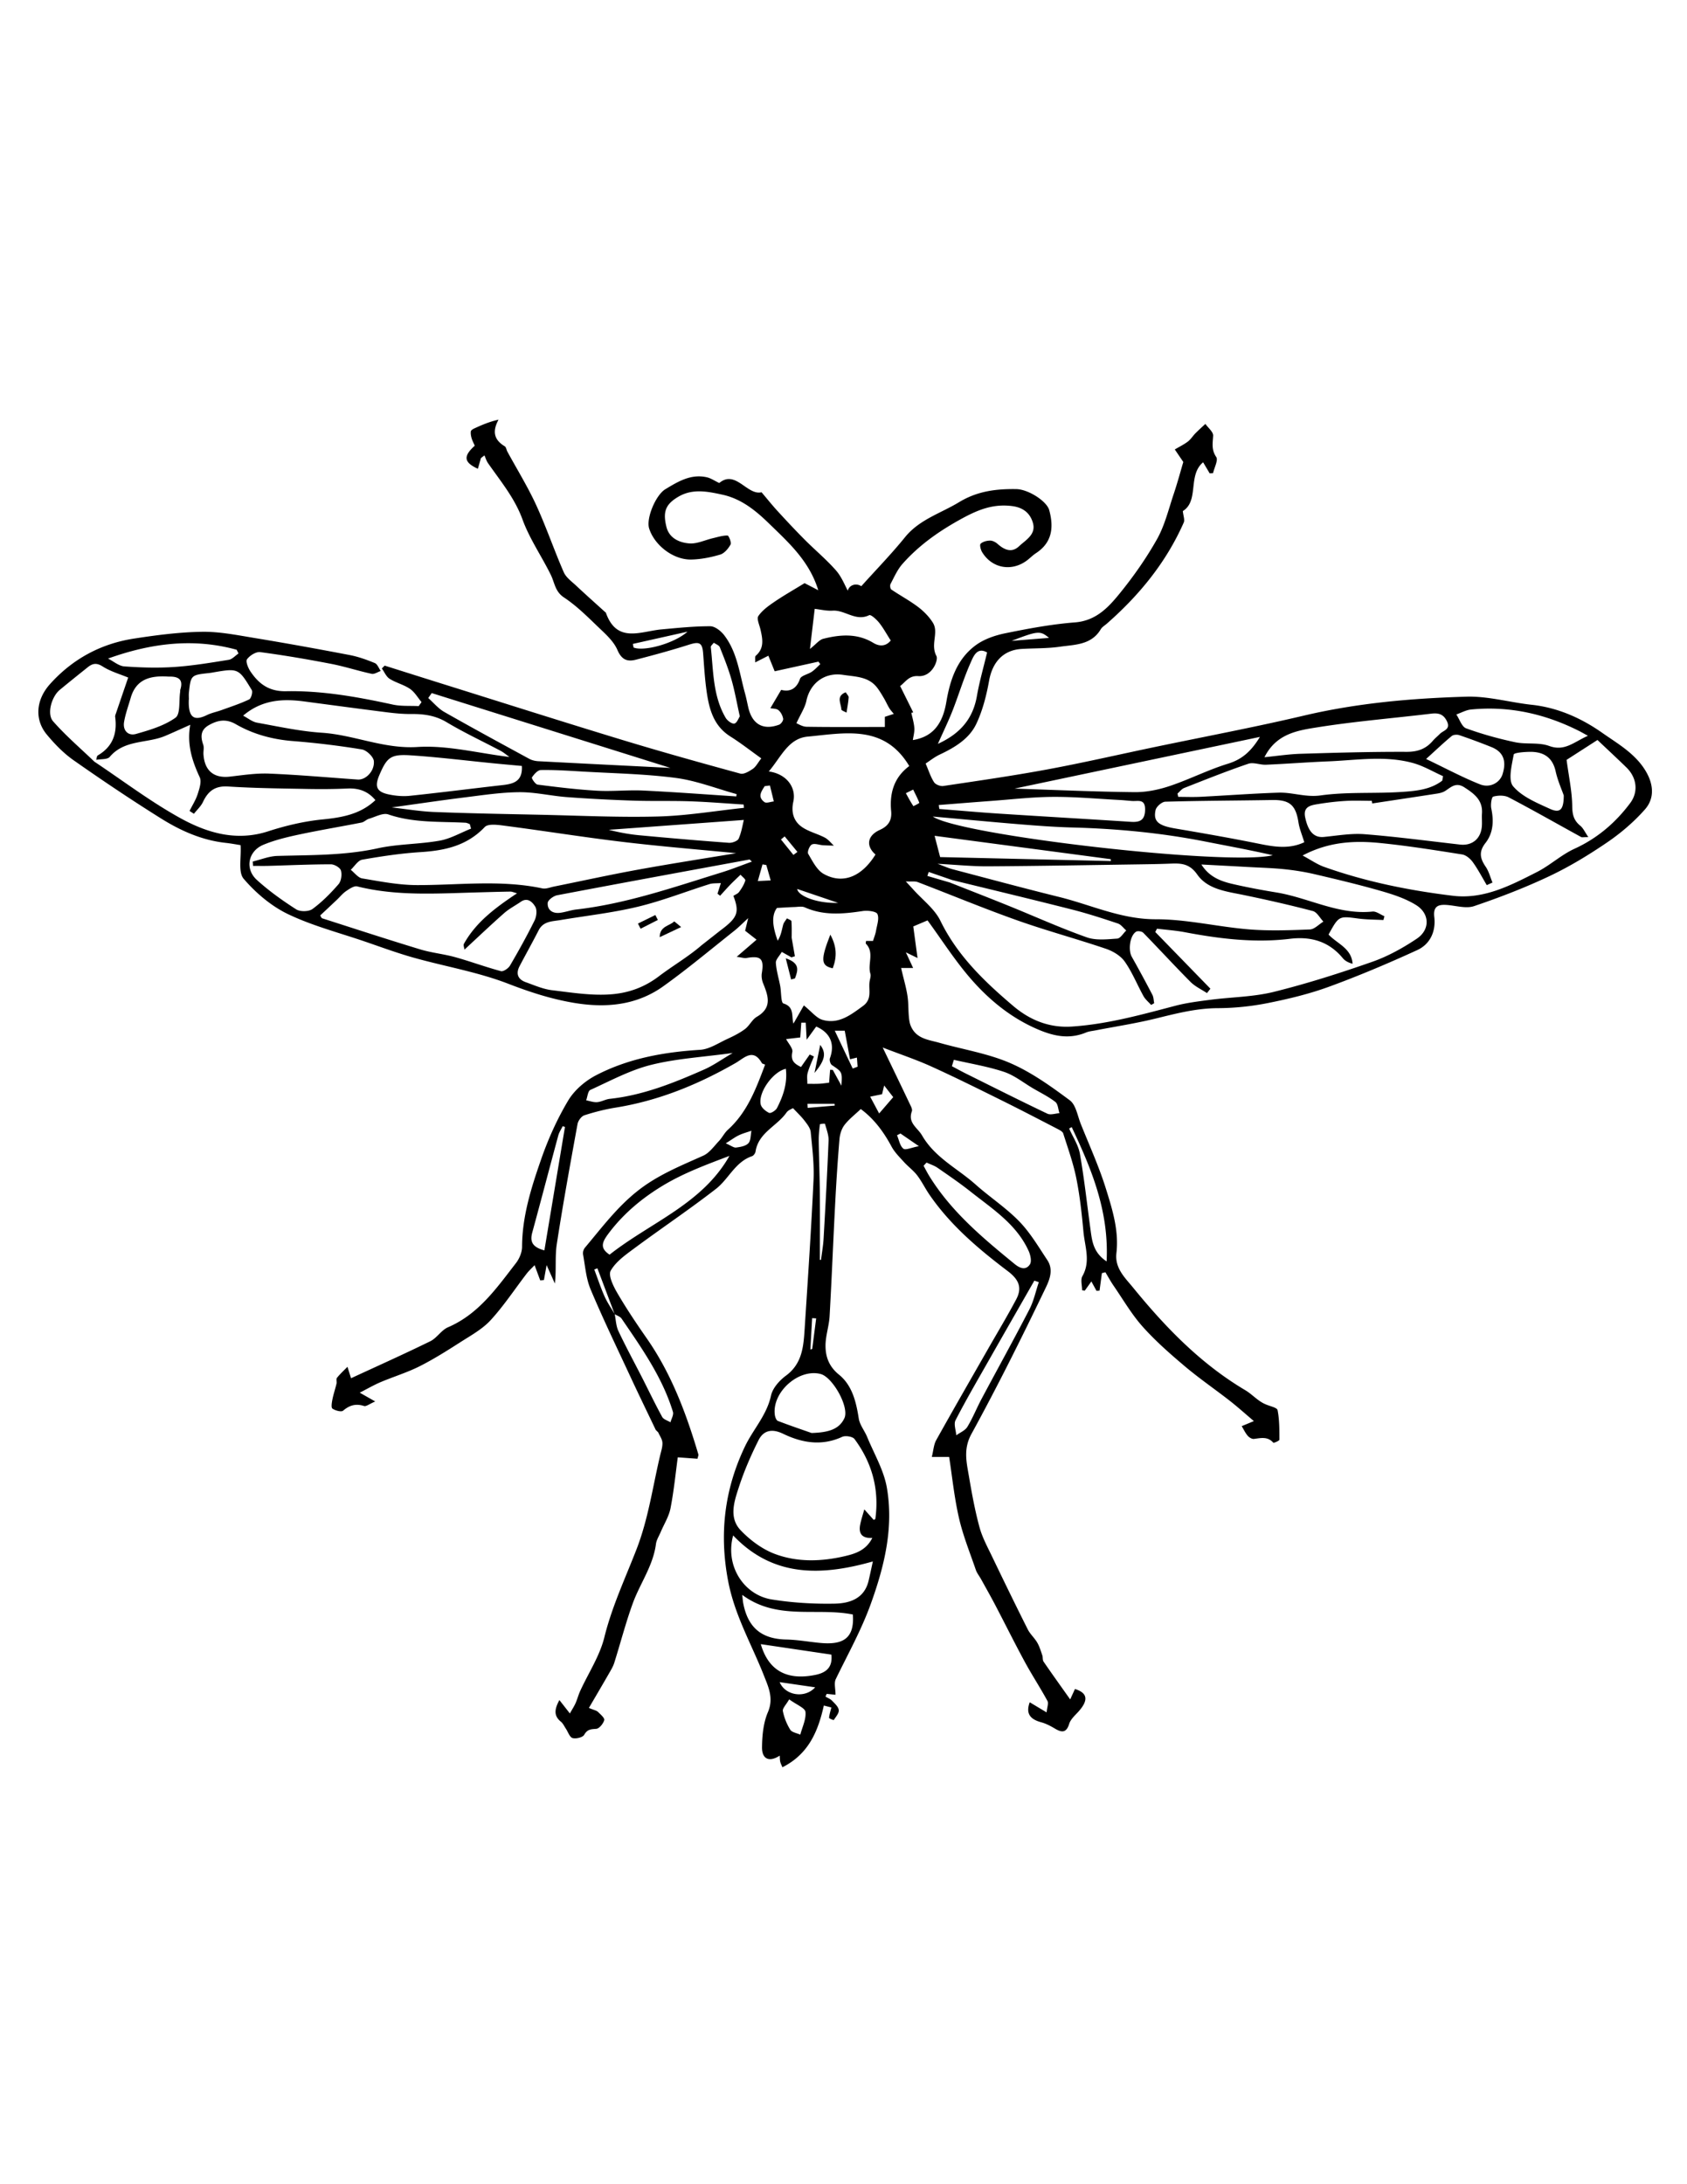 <?xml version="1.0"?>
<svg xmlns="http://www.w3.org/2000/svg" width="612" height="792" viewBox="0 0 612 792">
  <path d="M237.893 518.497c-3.074-6.438-6.2-12.854-9.209-19.324-4.89-10.513-9.939-20.963-14.428-31.646-1.652-3.933-1.965-8.442-2.747-12.714-.137-.748.199-1.817.702-2.413 6.064-7.194 11.637-14.704 19.222-20.667 7.279-5.723 15.498-8.994 23.696-12.684 2.247-1.013 3.904-3.423 5.699-5.317 1.191-1.257 1.968-2.937 3.239-4.084 7.056-6.369 10.202-14.881 13.493-23.604-.565-.262-1.039-.323-1.18-.571-3.166-5.566-6.425-1.797-9.52-.021-13.592 7.798-27.878 13.648-43.445 16.162-3.858.622-7.69 1.588-11.406 2.791-1.085.351-2.272 1.965-2.491 3.168-2.646 14.513-5.301 29.029-7.533 43.61-.689 4.504-.107 9.203-.691 14.232l-2.996-6.689-.976 5.434-1.338.119-2.046-5.521c-1.052 1.111-2.054 2.003-2.857 3.047-4.34 5.644-8.277 11.65-13.07 16.874-3.012 3.283-7.183 5.565-11.014 8.017-4.838 3.096-9.719 6.182-14.841 8.755-4.513 2.267-9.417 3.745-14.085 5.722-2.467 1.045-4.799 2.409-7.561 3.818l5.615 3.188c-2.091.889-3.273 1.888-4.062 1.64-2.967-.935-5.231-.305-7.583 1.69-.67.57-2.839-.023-3.871-.735-.53-.363-.238-2.199-.018-3.311.379-1.928 1.03-3.801 1.483-5.716.165-.696-.194-1.675.173-2.136 1.144-1.434 2.521-2.681 3.807-3.999l1.296 4.146c9.278-4.294 19.097-8.688 28.754-13.415 2.392-1.172 3.998-4.026 6.413-5.062 11.116-4.768 17.669-14.249 24.659-23.27 1.243-1.604 2.209-3.913 2.217-5.9.043-11.131 3.369-21.555 6.949-31.823 2.558-7.338 5.807-14.567 9.784-21.225 2.239-3.748 6.135-7.093 10.058-9.136 11.765-6.127 24.593-8.438 37.808-9.257 3.367-.209 6.643-2.459 9.882-3.945 2.219-1.019 4.455-2.132 6.396-3.586 1.631-1.221 2.585-3.449 4.296-4.443 5.631-3.275 4.155-7.548 2.284-12.119-.46-1.127-.668-2.529-.474-3.72.855-5.236-.331-6.424-5.656-5.466-.64.115-1.35-.156-3.466-.446l7.21-6.213-4.146-3.242 1.104-4.562c-2.019 1.847-3.465 3.341-5.08 4.62-8.514 6.741-16.854 13.73-25.671 20.05-9.759 6.995-20.947 7.982-32.531 6.031-8.19-1.38-15.927-3.89-23.743-6.912-11.019-4.258-22.898-6.252-34.34-9.462-5.992-1.681-11.848-3.854-17.743-5.869-9.33-3.192-19.002-5.687-27.836-9.922-6.068-2.91-11.664-7.667-16.07-12.801-2.068-2.408-.83-7.652-1.129-12.211-1.262-.195-3.335-.595-5.428-.825-8.567-.939-16.276-4.374-23.416-8.836-10.767-6.729-21.319-13.818-31.716-21.106-3.646-2.557-6.882-5.889-9.743-9.335-4.508-5.428-3.947-12.604 1.167-18.296 8.173-9.096 18.432-14.646 30.468-16.499 8.146-1.253 16.394-2.33 24.612-2.462 6.312-.102 12.683 1.187 18.967 2.223 11.58 1.91 23.13 4.004 34.658 6.208 3.122.597 6.184 1.699 9.132 2.912.948.39 1.441 1.882 2.144 2.871-1.104.37-2.317 1.237-3.295 1.025-4.945-1.07-9.783-2.664-14.747-3.621-8.522-1.643-17.088-3.111-25.689-4.246-1.52-.2-3.783 1.231-4.775 2.587-.571.781.384 3.15 1.235 4.412 3.037 4.505 6.714 7.297 12.876 7.179 13.085-.253 25.963 2.05 38.745 4.84 3.035.663 6.273.398 9.417.56l1.037-1.456c-1.375-1.629-2.494-3.633-4.19-4.793-2.252-1.538-5.092-2.2-7.409-3.666-1.229-.779-1.888-2.46-2.804-3.734.341-.344.683-.688 1.023-1.033 7.554 2.381 15.104 4.775 22.664 7.139 21.051 6.584 42.069 13.277 63.171 19.692 14.322 4.354 28.744 8.387 43.186 12.325 1.286.35 3.213-.829 4.548-1.733 1.104-.749 1.773-2.141 3.058-3.792-3.756-2.679-7.356-5.51-11.211-7.937-6.262-3.942-7.775-10.232-8.683-16.805-.615-4.444-.863-8.94-1.211-13.418-.296-3.803-1.378-4.257-5.117-3.067-6.35 2.021-12.789 3.775-19.243 5.441-3.105.802-5.167.096-6.729-3.525-1.419-3.292-4.526-5.972-7.229-8.57-3.855-3.707-7.723-7.541-12.15-10.465-3.265-2.155-3.376-5.33-4.774-8.18-3.312-6.75-7.713-13.063-10.261-20.067-2.848-7.832-7.979-13.916-12.557-20.5-.569-.818-.846-1.839-1.26-2.766l-1.278.972-1.113 3.875c-5.11-2.321-5.386-4.532-1.125-8.363-.372-.853-.858-1.741-1.14-2.69-.238-.802-.391-1.694-.281-2.506.055-.404.732-.829 1.215-1.051 2.742-1.26 5.511-2.462 8.822-3.188-2.395 4.426-1.516 7.369 2.265 9.657.514.311.6 1.288.945 1.923 3.498 6.429 7.372 12.685 10.423 19.318 3.672 7.984 6.507 16.35 10.03 24.409.844 1.929 2.898 3.376 4.528 4.904 3.436 3.22 6.958 6.346 10.445 9.51.107.096.273.171.315.29 3.975 11.24 12.617 6.721 20.175 6.034 5.885-.535 11.787-1.156 17.68-1.143 1.712.004 3.875 1.711 5.05 3.239 4.756 6.176 5.561 13.88 7.569 21.108.464 1.672.787 3.385 1.177 5.079 1.41 6.12 5.386 8.404 11.197 6.269.695-.255 1.563-1.504 1.459-2.148-.183-1.126-.839-2.408-1.709-3.121-.752-.615-2.079-.528-2.933-.707l3.925-6.652c2.571.675 5.375.197 6.826-3.982.42-1.212 2.901-1.635 4.312-2.603 1.114-.764 2.038-1.81 3.045-2.73l-.658-.921-15.884 3.496-2.29-5.643-4.779 2.427c.078-1.168-.14-2.117.203-2.412 3.173-2.727 2.494-6.065 1.726-9.475-.376-1.669-1.458-3.929-.773-4.934 1.417-2.08 3.677-3.686 5.821-5.147 3.38-2.303 6.952-4.326 10.943-6.775l4.963 2.57c-3.25-10.634-10.827-17.36-18.061-24.38-4.832-4.688-9.998-8.812-16.722-10.27-5.338-1.157-10.802-2.297-15.961.739-4.58 2.694-5.736 5.353-4.33 10.969 1.028 4.105 4.708 5.689 8.299 5.965 2.78.214 5.68-1.225 8.536-1.892 1.773-.415 3.567-1 5.342-.966.424.008 1.474 2.549 1.069 3.278-.826 1.489-2.252 3.187-3.774 3.638-3.389 1.005-6.981 1.719-10.505 1.788-6.49.127-13.307-5.167-15.239-11.24-1.175-3.693 2.386-12.154 5.87-14.257 4.65-2.807 9.294-5.635 15.061-4.328 1.462.332 2.787 1.269 4.498 2.081 5.888-4.971 10.154 4.62 15.335 3.349 2.125 2.502 3.921 4.757 5.866 6.874 3.208 3.494 6.446 6.963 9.793 10.323 3.745 3.761 7.864 7.177 11.355 11.151 2.071 2.357 3.245 5.502 4.282 7.335.436-1.883 2.811-2.958 4.897-1.622 5.356-5.955 10.875-11.615 15.832-17.731 5.245-6.473 12.943-8.67 19.619-12.725 6.648-4.039 13.48-4.86 20.768-4.75 4.354.066 11.064 4.37 11.953 7.625 1.782 6.531.896 11.885-4.832 15.623-1.091.712-2.021 1.667-3.057 2.471-5.576 4.339-12.846 3.106-16.468-2.889-.519-.858-.945-2.61-.519-3.022.794-.767 2.243-1.121 3.426-1.135.916-.011 2.009.568 2.731 1.212 2.438 2.172 5.117 3.332 7.756.853 2.432-2.284 6.247-4.272 5.056-8.46-.998-3.512-3.485-5.61-7.591-6.13-6.771-.856-12.196 1.275-18.127 4.507-8.175 4.457-15.535 9.59-21.636 16.5-1.833 2.076-2.991 4.77-4.31 7.259-.266.5-.107 1.728.281 1.992 3.198 2.171 6.64 4.005 9.714 6.329 2.06 1.556 3.993 3.524 5.359 5.699 2.25 3.583-.97 7.854 1.294 12.07.798 1.485-1.566 7.657-6.599 7.303-3.449-.243-4.689 2.268-6.562 3.594l4.751 9.573-.689.132c.382 1.838.96 3.663 1.086 5.519.101 1.485-.35 3.008-.536 4.378 6.733-1.102 10.697-5.209 12.134-13.745 1.357-8.062 3.877-15.655 10.682-20.647 3.042-2.231 7.027-3.586 10.784-4.349 8.333-1.693 16.753-3.273 25.213-3.929 7.444-.576 11.91-5.22 15.96-10.172 5.116-6.255 9.833-12.96 13.797-19.993 2.818-5 4.193-10.832 6.048-16.348 1.38-4.1 2.497-8.288 3.498-11.654l-3.091-4.542c1.585-.937 3.267-1.749 4.727-2.852 1.064-.805 1.8-2.034 2.754-3.001 1.165-1.178 2.407-2.279 3.614-3.414 1.003 1.431 2.896 2.913 2.818 4.283-.155 2.732-.676 5.059 1.114 7.713.784 1.164-.695 3.854-1.146 5.85l-1.23.073-2.372-3.992c-5.674 4.669-1.355 13.959-7.364 17.688.168 1.731.767 3.171.333 4.155-6.365 14.42-16.101 26.311-27.872 36.637-.767.673-1.741 1.23-2.24 2.068-3.421 5.74-9.43 5.545-14.848 6.326-4.567.657-9.246.521-13.872.8-6.613.4-10.558 4.738-11.771 11.478-.962 5.338-2.333 10.78-4.633 15.653-2.582 5.476-7.834 8.597-13.275 11.166-1.903.898-3.587 2.262-5.126 3.255 1.161 2.682 1.842 4.92 3.072 6.796.556.847 2.287 1.504 3.351 1.345 12.632-1.888 25.283-3.701 37.837-6.029 12.863-2.384 25.623-5.327 38.432-8.006 18.171-3.801 36.43-7.22 54.494-11.475 19.455-4.582 39.21-6.301 59.044-6.874 7.841-.226 15.731 2.082 23.632 2.939 9.504 1.031 18.005 4.846 25.583 10.164 5.801 4.071 12.287 7.689 16.023 14.287 2.665 4.703 2.903 9.617-.521 13.494-3.958 4.482-8.648 8.506-13.598 11.882-6.676 4.553-13.66 8.809-20.952 12.262-8.881 4.205-18.112 7.76-27.423 10.915-2.925.992-6.596-.182-9.923-.421-3.166-.227-4.968.523-4.519 4.367.612 5.248-1.502 9.856-6.22 12.015-10.521 4.813-21.204 9.338-32.067 13.302-7.179 2.619-14.716 4.42-22.226 5.915a95.392 95.392 0 01-18.097 1.828c-7.805.034-15.138 1.967-22.595 3.79-7.167 1.752-14.487 2.869-21.74 4.274-1.137.22-2.335.321-3.389.758-6.342 2.633-12.131 1.255-18.21-1.442-9.065-4.021-16.553-10.109-22.946-17.289-6.137-6.891-11.121-14.809-16.35-21.919l-5.172 2.193c.41 3.032.953 7.049 1.55 11.45-1.427-.693-2.728-1.323-4.239-2.058.87 1.873 1.607 3.46 2.633 5.665h-4.347c.946 4.374 2.348 8.476 2.553 12.638.14 2.829.123 6.294.852 8.155 1.92 4.906 6.438 5.196 10.454 6.337 8.56 2.434 17.544 3.837 25.635 7.329 7.753 3.346 14.856 8.449 21.689 13.527 2.236 1.662 2.811 5.636 4.004 8.609 3.105 7.746 6.576 15.384 9.063 23.327 2.369 7.566 4.799 15.3 3.847 23.467-.644 5.515 3.159 8.971 6.086 12.56 11.71 14.356 24.503 27.58 40.651 37.148 2.575 1.526 4.6 3.985 7.41 5.13 1.506.689 4.127 1.157 4.317 2.11.695 3.486.656 7.134.665 10.722.001.386-2.06 1.263-2.212 1.087-2.044-2.355-4.513-1.684-7.04-1.381-.714.087-1.741-.542-2.26-1.152-.875-1.028-1.456-2.305-2.161-3.477l4.409-1.832c-3.031-2.566-5.813-5.078-8.76-7.379-5.381-4.201-11.037-8.066-16.247-12.464-5.353-4.519-10.675-9.18-15.326-14.387-4.015-4.494-7.095-9.828-10.535-14.827-1.086-1.579-2.003-3.274-2.997-4.917l-1.271.326-.842 6.326-1.116.079-1.858-3.395-2.376 3.327-.979-.125c0-1.731-.633-3.821.11-5.13 3.062-5.386.86-10.757.374-16.084-.594-6.49-1.305-13.007-2.587-19.387-1.108-5.512-3.042-10.863-4.744-16.243-.21-.662-1.176-1.191-1.901-1.567-6.814-3.522-13.618-7.067-20.493-10.469-8.451-4.18-16.896-8.385-25.48-12.274-5.405-2.449-11.063-4.337-17.617-6.867 3.509 7.292 6.66 13.801 9.764 20.333.419.884 1.084 2.055.813 2.794-1.553 4.25 2.048 5.908 3.703 8.768 4.665 8.058 12.852 11.942 19.379 17.75 5.165 4.598 11.052 8.444 15.847 13.376 3.997 4.109 6.998 9.226 10.206 14.051 2.657 3.997.315 8.183-1.252 11.438-8.374 17.389-16.991 34.684-26.271 51.604-3.023 5.515-1.765 10.323-.888 15.488 1.042 6.142 2.169 12.299 3.799 18.302 1.01 3.722 2.921 7.22 4.608 10.732 4.232 8.812 8.515 17.602 12.904 26.336.873 1.737 2.455 3.106 3.442 4.801.821 1.41 1.298 3.031 1.835 4.591.257.747.064 1.729.477 2.329 3.105 4.524 6.311 8.981 9.645 13.685l1.729-3.773c4.549 1.403 5.193 4.052.867 8.632-1.14 1.207-2.496 2.5-2.956 3.998-1.037 3.371-2.729 3.188-5.221 1.698-1.544-.923-3.201-1.792-4.922-2.26-4.196-1.141-5.627-3.287-4.177-7.261l6.123 3.671c.173-1.834.781-3.287.311-4.153-2.604-4.793-5.613-9.365-8.215-14.158-3.695-6.809-7.133-13.756-10.729-20.618-1.652-3.153-3.413-6.252-5.136-9.369-.629-1.136-1.496-2.183-1.909-3.388-2.141-6.242-4.646-12.413-6.115-18.817-1.706-7.442-2.471-15.102-3.559-22.12h-6.289c.591-2.352.686-4.461 1.605-6.111 6.202-11.13 12.578-22.165 18.899-33.229 3.385-5.923 6.915-11.769 10.108-17.792 2.149-4.052 1.163-7.05-2.974-10.183-10.674-8.084-20.859-16.661-28.518-27.822-1.561-2.272-2.768-4.801-4.439-6.979-1.369-1.784-3.265-3.152-4.786-4.833-1.612-1.78-3.395-3.531-4.512-5.612-2.906-5.419-6.472-10.173-11.159-13.59-2.208 2.109-4.366 3.742-5.935 5.819-1.052 1.394-1.642 3.387-1.792 5.165-.655 7.801-1.153 15.616-1.562 23.435-.711 13.563-1.238 27.138-2.015 40.698-.205 3.581-1.483 7.126-1.481 10.688.002 4.053 1.261 7.568 4.891 10.512 4.803 3.895 6.223 9.86 7.168 15.896.364 2.324 2.106 4.406 3.04 6.674 2.516 6.113 6.068 12.074 7.162 18.445 2.473 14.424-.815 28.144-5.788 41.969-3.472 9.653-8.358 18.334-12.747 27.396-.702 1.451-.098 3.533-.098 5.685l-3.202-.32-.438.988c.806.486 1.756.835 2.386 1.489.979 1.019 2.301 2.186 2.432 3.402.124 1.141-1.072 2.452-1.818 3.604-.055.084-1.717-.56-1.699-.793.091-1.195.489-2.366.833-3.759l-2.733-.707c-2.102 9.413-5.545 17.607-15.022 22.388-.319-.778-.653-1.371-.798-2.006-.153-.666-.124-1.375-.185-2.216-3.742 2.462-6.468 1.325-6.421-3.029.045-4.277.488-8.868 2.141-12.731 2.144-5.012.202-9.071-1.426-13.211-4.463-11.338-10.595-21.824-12.981-34.206-3.33-17.286-1.344-33.43 6.088-48.952 2.965-6.192 7.905-11.311 9.444-18.434.583-2.696 3.053-5.473 5.405-7.204 5.954-4.382 6.387-10.658 6.798-17.017 1.161-17.971 2.382-35.94 3.218-53.927.269-5.78-.459-11.626-1.026-17.411-.14-1.43-1.287-2.854-2.226-4.089-1.152-1.515-2.571-2.827-4.2-4.575-.523.337-1.75.729-2.33 1.566-3.434 4.97-10.201 7.29-11.249 14.169-.096.631-.71 1.5-1.277 1.692-6.117 2.073-8.465 8.271-13.075 11.849-9.59 7.44-19.697 14.211-29.457 21.439-3.23 2.393-6.83 4.893-8.731 8.219-.979 1.712.939 5.615 2.36 8.056 3.29 5.646 6.941 11.097 10.684 16.461 8.956 12.84 14.339 27.242 18.744 42.091.105.356-.151.82-.316 1.601l-7.15-.521c-.748 5.479-1.389 12.029-2.633 18.463-.576 2.977-2.332 5.723-3.538 8.58-.618 1.46-1.55 2.888-1.748 4.407-1.033 7.92-5.807 14.33-8.437 21.581-2.555 7.044-4.429 14.334-6.687 21.489-.426 1.349-1.194 2.604-1.907 3.844-2.33 4.056-4.707 8.083-7.291 12.507 1.836.775 2.737.92 3.286 1.439.938.889 2.492 2.252 2.282 2.983-.371 1.287-1.813 3.083-2.918 3.165-1.94.143-3.213.143-4.351 2.15-.542.959-2.97 1.546-4.228 1.189-1.05-.298-1.632-2.223-2.435-3.418-.576-.857-1.023-1.888-1.793-2.516-2.694-2.199-2.311-4.551-.55-7.845l3.806 4.853c.839-1.498 1.554-2.581 2.074-3.752.64-1.44 1.023-2.994 1.68-4.426 2.968-6.471 7.077-12.648 8.752-19.431 2.749-11.128 7.58-21.378 11.671-31.913 4.287-11.04 5.866-22.625 8.554-33.99.367-1.553.931-3.149.839-4.691-.075-1.267-.989-2.483-1.532-3.722-.291-.293-.587-.587-.883-.882zm-14.904-41.973l-6.267-16.631-1.137.422c1.228 3.26 2.316 6.582 3.731 9.758 1.001 2.248 2.443 4.3 3.688 6.439.424 2.056.47 4.29 1.341 6.135 2.701 5.718 5.729 11.28 8.604 16.916 2.42 4.748 4.715 9.562 7.278 14.231.504.919 1.977 1.306 3.002 1.938.328-1.27 1.224-2.715.896-3.783-3.844-12.557-11.337-23.146-18.635-33.818-.515-.753-1.653-1.08-2.501-1.607zm121.552-156.535c7.146 2.826 14.312 5.605 21.434 8.489 9.424 3.815 18.707 8.015 28.279 11.406 3.34 1.184 7.372.71 11.052.458 1.15-.079 2.181-1.915 3.267-2.947-1.006-.867-1.875-2.144-3.04-2.532-5.499-1.833-11.025-3.634-16.641-5.061-14.461-3.673-28.974-7.141-43.466-10.691l-8.522-2.936-.47 1.451 8.107 2.363zM34.235 276.184c10.36 6.895 20.334 14.488 31.194 20.476 9.692 5.343 20.287 8.525 31.839 4.781 6.39-2.071 13.081-3.649 19.749-4.309 7.153-.707 13.775-1.903 19.164-7.002-2.695-3.26-6.06-4.395-10.121-4.21-4.896.222-9.807.251-14.707.156-9.528-.185-19.069-.273-28.574-.885-4.71-.303-7.267 1.611-9.129 5.57-.754 1.604-2.184 2.891-3.306 4.323l-1.582-1.039c1.008-2.029 2.268-3.977 2.95-6.11.624-1.951 1.482-4.5.743-6.092-2.77-5.963-4.706-11.959-3.438-19.028-3.392 1.506-6.24 2.823-9.13 4.042-6.575 2.769-14.72 1.263-20.079 7.593-.858 1.014-3.231.747-4.904 1.071.18-.547.194-1.382.566-1.599 5.459-3.176 7.115-8.009 6.31-13.993-.055-.404.146-.858.286-1.269 1.491-4.384 2.993-8.763 4.434-12.971-2.983-1.249-6.417-2.21-9.294-4.044-2.246-1.432-3.703-1.047-5.417.328-3.397 2.723-6.801 5.439-10.152 8.218-2.897 2.403-4.732 8.675-2.391 11.344 4.596 5.236 9.95 9.804 14.989 14.649zm227.116 61.196c6.261-4.655 6.984-6.527 4.703-12.541.68-.444 1.597-.763 2.064-1.407.925-1.274 1.811-2.666 2.26-4.146.146-.484-1.114-1.395-1.73-2.11-1.235 1.195-2.5 2.36-3.696 3.593-1.272 1.312-2.478 2.688-3.713 4.037l-.95-.751 1.227-3.852c-1.622.132-2.949.006-4.122.375-8.692 2.734-17.225 6.098-26.059 8.221-9.213 2.214-18.709 3.246-28.077 4.829-2.938.497-6.146.368-7.842 3.684-2.231 4.36-4.623 8.639-6.904 12.974-1.455 2.765-.659 4.831 2.24 5.867 3.13 1.117 6.277 2.519 9.523 2.906 7.264.868 14.674 2.086 21.872 1.445 5.872-.523 11.506-2.407 16.94-6.539 4.958-3.771 10.589-7.024 15.44-11.218l6.824-5.367zm158.372-.631l-.62 1.2 20.003 20.559-1.25 1.586c-1.998-1.325-4.287-2.359-5.943-4.024-5.825-5.85-11.404-11.945-17.177-17.85-.505-.517-1.998-.746-2.586-.383-2.258 1.393-2.951 6.639-1.565 9.101a491.645 491.645 0 017.465 13.773c.466.892.454 2.035.663 3.062l-1.112.623c-.933-1.053-2.092-1.98-2.759-3.181-2.318-4.168-4.098-8.692-6.827-12.555-1.498-2.123-4.29-3.776-6.838-4.639-10.673-3.618-21.585-6.547-32.2-10.316-12.14-4.31-24.05-9.265-36.087-13.868-.914-.35-2.045-.131-4.292-.229 1.488 1.608 2.119 2.271 2.729 2.952 3.345 3.742 7.715 6.987 9.832 11.33 6.181 12.68 16.041 22.078 26.422 30.886 5.829 4.945 12.866 8.016 21.263 7.458 12.903-.854 25.171-4.292 37.544-7.537 4.181-1.096 8.527-1.623 12.827-2.18 7.631-.987 15.476-1.023 22.883-2.859 12.068-2.993 23.971-6.789 35.715-10.899 5.68-1.987 11.133-5.02 16.155-8.377 4.88-3.263 4.743-9.11-.265-12.213-3.852-2.388-8.388-3.855-12.795-5.12-7.916-2.273-15.943-4.177-23.967-6.055-3.597-.841-7.277-1.422-10.953-1.805-4.29-.446-8.615-.556-12.926-.794-5.515-.306-11.032-.595-17.233-.927 2.872 4.544 7.027 6.075 11.36 7.074 5.233 1.207 10.525 2.197 15.828 3.063 11.694 1.91 22.504 8.217 34.87 6.931 1.376-.144 2.895 1.095 4.348 1.692l-.36 1.382c-3.053-.168-6.132-.142-9.153-.544-7.008-.933-7.016-1.007-10.759 5.805 3.047 3.301 8.333 4.929 8.717 10.594-1.46-.379-2.711-1.014-3.531-2.005-5.029-6.084-11.521-7.974-19.128-7.05-12.863 1.564-25.534.01-38.162-2.38-3.341-.632-6.757-.865-10.136-1.281zm121.714-16.735l-2.078.937c-1.665-2.795-3.17-5.707-5.066-8.335-.897-1.242-2.448-2.562-3.87-2.787-9.913-1.568-19.84-3.158-29.821-4.15-9.281-.92-18.534-.49-28.054 4.531 3.044 1.635 5.29 3.229 7.787 4.117 15.129 5.386 30.797 8.544 46.688 10.48 11.244 1.371 20.957-3.741 30.525-8.596 4.752-2.411 8.812-6.24 13.635-8.445 8.279-3.787 14.861-9.412 20.202-16.555 3.096-4.14 2.368-9.294-1.345-12.908-3.509-3.415-7.103-6.744-10.521-9.98l-11.202 7.207c.815 6.164 1.992 11.499 2.049 16.845.032 3.077.601 5.155 2.926 7.047 1.071.871 1.675 2.316 2.916 4.118-1.769 0-2.279.156-2.605-.022-8.749-4.805-17.424-9.746-26.262-14.378-1.557-.816-3.887-.762-5.632-.281-.616.169-1.006 2.912-.71 4.312.959 4.519.718 8.898-2.115 12.51-2.49 3.176-1.949 5.631.082 8.6 1.152 1.686 1.668 3.808 2.471 5.733zM316.952 551.116c.154-.091.58-.206.604-.376 1.466-10.685-1.195-20.358-7.565-28.942-.681-.916-3.306-1.329-4.48-.787-7.415 3.418-14.55 2.195-21.432-1.125-3.94-1.9-7.062-1.31-8.882 2.3-2.757 5.468-5.222 11.146-7.12 16.962-1.691 5.183-3.78 11.133.618 15.737 3.403 3.563 7.754 6.817 12.315 8.544 8.29 3.14 17.148 2.825 25.757.771 3.677-.878 7.49-2.128 9.68-6.545-3.909.226-5.02-1.724-4.388-4.847.376-1.86.987-3.674 1.493-5.509l3.4 3.817zm-49.897-241.743c-13.766-1.35-27.524-2.467-41.22-4.104-14.115-1.687-28.161-3.946-42.259-5.786-2.586-.338-6.425-.96-7.729.411-6.47 6.804-14.457 8.527-23.272 9.086-7.092.449-14.166 1.511-21.169 2.742-1.553.272-2.782 2.396-4.16 3.668 1.376 1.084 2.634 2.876 4.15 3.129 6.57 1.097 13.212 2.407 19.832 2.424 15.184.038 30.396-2.016 45.511 1.186 1.312.278 2.836-.375 4.25-.661 10.115-2.039 20.198-4.256 30.348-6.103 11.959-2.176 23.976-4.036 35.718-5.992zm11.843-29.639c6.473.895 10.038 5.799 8.893 10.982-.843 3.814.106 7.12 3.244 9.233 2.458 1.656 5.526 2.377 8.189 3.772 1.257.66 2.198 1.922 3.283 2.912-1.332-.047-2.667-.058-3.998-.15-1.361-.094-2.98-.775-3.995-.25-.851.44-1.731 2.685-1.322 3.374 1.578 2.659 3.164 5.926 5.663 7.308 6.95 3.84 13.789.957 18.751-7.062-3.526-3.049-3.041-6.844 1.561-8.918 3.203-1.445 4.428-3.578 4.12-6.822-.628-6.617 1.111-12.288 6.571-16.338-9.1-15.215-23.418-11.923-36.828-10.68-7.057.656-9.62 7.326-14.132 12.639zm61.219 33.478c2.457.907 3.881 1.569 5.375 1.962 12.909 3.399 25.801 6.872 38.76 10.077 11.615 2.874 22.501 8.104 35.042 8.08 11.209-.021 22.397 2.724 33.644 3.653 7.372.609 14.84.336 22.248.044 1.671-.066 3.272-1.855 4.906-2.851-1.265-1.32-2.321-3.434-3.828-3.83-8.351-2.194-16.783-4.1-25.242-5.845-6.173-1.272-12.917-2.009-16.703-7.41-2.735-3.903-5.745-4.098-9.543-3.945-3.49.141-6.983.206-10.476.256-18.581.269-37.161.612-55.744.729-5.774.038-11.551-.556-18.439-.92zM116.15 331.96c.377.565.488.946.697 1.013 11.852 3.793 23.681 7.663 35.588 11.275 4.136 1.255 8.523 1.667 12.695 2.826 5.568 1.548 11.005 3.575 16.586 5.064.887.237 2.7-.992 3.295-2.007 3.143-5.358 6.161-10.802 8.92-16.366.703-1.418.971-3.786.243-4.998-.933-1.553-2.703-3.527-5.241-1.775-2.007 1.385-4.227 2.517-6.041 4.115-4.841 4.266-9.514 8.723-14.392 13.231-.07-.639-.49-1.586-.188-2.129 4.399-7.884 11.443-13.085 19.252-18.293-1.169-.309-1.801-.627-2.427-.618-4.215.065-8.43.196-12.645.312-14.35.396-28.719 1.343-42.892-2.194-1.145-.286-2.818.876-4.026 1.691-1.264.854-2.252 2.111-3.376 3.175-2.026 1.918-4.065 3.82-6.048 5.678zm175.461 32.604c2.824 2.256 4.566 4.604 6.798 5.245 5.816 1.669 10.186-1.774 14.645-5.027 3.393-2.474 2.014-5.717 2.388-8.722.124-1.003.587-2.111.313-2.992-1.099-3.55 1.544-7.654-1.634-10.874-.125-.127.021-.521.058-1.008h2.534c.41-1.359.891-2.507 1.091-3.702.344-2.046 1.229-4.449.49-6.063-.457-.998-3.574-1.338-5.362-1.069-7.116 1.069-14.108 1.717-20.967-1.336-1.062-.472-2.497-.154-3.757-.121-1.684.044-3.365.169-6.345.328-2.254 2.975-1.377 7.343.259 11.875 1.189-1.812 1.472-3.808 1.979-5.748.221-.847.902-1.574 1.373-2.356.573.349 1.616.667 1.643 1.054.156 2.287.077 4.59.077 6.007l1.169 6.678-1.25.405-3.505-1.97c-.862 1.497-2.22 2.766-2.149 3.949.17 2.819 1.05 5.591 1.577 8.396.414 2.202.229 6.063 1.176 6.351 4.097 1.249 2.856 4.709 3.624 7.304l3.775-6.604zm-120.725-64.1l-.469-1.654c-.522-.168-1.037-.458-1.565-.486-9.375-.481-18.821.125-27.986-3.01-1.938-.663-4.68.895-7.01 1.572-.949.275-1.737 1.185-2.685 1.372-7.542 1.489-15.133 2.739-22.65 4.342-4.377.934-8.806 1.993-12.923 3.695-5.611 2.32-6.87 8.74-2.405 12.786 4.383 3.972 9.266 7.46 14.253 10.653 1.43.915 4.569.861 5.914-.125 3.484-2.558 6.597-5.715 9.448-8.99.981-1.128 1.3-3.472.876-4.965-.296-1.045-2.364-2.25-3.64-2.25-7.552.007-15.104.356-22.656.565-1.863.051-3.728.007-5.592.007l-.114-1.58c2.974-.707 5.932-1.944 8.924-2.03 12.181-.351 24.335-.115 36.404-2.759 7.343-1.608 15.057-1.456 22.482-2.779 3.933-.7 7.605-2.862 11.394-4.364zm352.327-17.403l.287-1.623c-3.631-1.621-7.129-3.727-10.92-4.768-10.148-2.787-20.497-1.007-30.766-.594-7.524.303-15.037.894-22.562 1.217-2.133.091-4.521-.992-6.391-.355-7.841 2.667-15.542 5.749-23.255 8.777-.936.367-1.633 1.341-2.442 2.034l.262 1.195c2.703 0 5.413.115 8.108-.021 9.432-.475 18.854-1.195 28.289-1.5 5.063-.164 9.817 1.759 15.259.999 9.7-1.358 19.677-.604 29.5-1.271 5.051-.344 10.353-.8 14.631-4.09zm-25.404 8.272l-.152-.95c-3.205 0-6.42-.148-9.613.041-3.334.199-6.669.603-9.966 1.145-2.613.429-5.417.91-4.595 4.814 1.104 5.244 3.276 7.442 6.793 7.097 4.918-.481 9.906-1.372 14.777-.99 11.565.908 23.082 2.454 34.615 3.757 4.323.489 7.487-2.04 7.895-6.475.146-1.588-.049-3.206.057-4.801.318-4.84-2.774-7.137-6.376-9.467-3.074-1.99-4.8-.094-6.968 1.293-.828.529-1.889.796-2.879.951-7.859 1.227-15.725 2.398-23.588 3.585zm-312.995-16.848c-1.152-.812-2.108-1.648-3.199-2.228-6.535-3.463-13.263-6.595-19.599-10.386-4.124-2.467-8.333-3.011-12.902-2.968-2.886.027-5.792-.25-8.663-.611-10.054-1.265-20.098-2.618-30.144-3.952-7.812-1.038-15.293-.618-22.11 5.165 1.792.934 3.324 2.23 5.035 2.539 7.808 1.414 15.627 3.131 23.514 3.651 11.7.771 22.476 5.939 34.706 5.169 10.894-.685 22.015 2.247 33.362 3.621zm-55.071 8.181c2.853.235 6.183-2.998 5.882-6.67-.13-1.582-2.642-3.969-4.356-4.25a301.572 301.572 0 00-25.02-3.033c-7.386-.584-14.339-2.454-20.686-6.104-3.586-2.062-6.57-1.48-9.783.328-3.049 1.715-3.072 4.176-2.05 7.118.362 1.042.003 2.315.081 3.476.398 5.969 3.798 8.731 9.548 8.079 4.742-.538 9.535-1.29 14.271-1.096 10.716.438 21.411 1.402 32.113 2.152zm12.346 10.114c5.172.574 10.307 1.453 15.469 1.655 12.715.5 25.442.724 38.165.994 14.34.304 28.695 1.017 43.019.638 10.402-.276 20.765-2.039 31.145-3.139l-.108-1.202c-6.482-.403-12.959-.95-19.448-1.169-6.846-.231-13.706-.011-20.552-.241-8.04-.27-16.081-.679-24.103-1.278-5.77-.431-11.512-1.825-17.26-1.783-6.654.048-13.317 1.078-19.949 1.901-8.702 1.082-17.379 2.378-26.378 3.624zm316.625-18.207c4.381-.431 8.755-1.11 13.146-1.245 12.799-.391 25.606-.763 38.409-.707 4.044.018 7.043-1.075 9.563-4.05.748-.884 1.692-1.6 2.5-2.438 1.248-1.294 4.026-1.589 2.569-4.61-1.253-2.6-3.062-3.062-5.687-2.746-13.688 1.647-27.457 2.762-41.063 4.915-7.256 1.149-15.122 2.254-19.437 10.881zm14.449 30.824c-.769-2.551-1.743-4.824-2.111-7.192-.986-6.318-3.213-8.221-9.588-8.113-12.906.219-25.818.237-38.721.609-1.253.036-3.254 1.782-3.53 3.037-.918 4.172 1.093 5.659 7.246 6.7 10.264 1.738 20.521 3.538 30.723 5.604 5.465 1.108 10.756 1.831 15.981-.645zm-316.549-54.085l-1.258 1.795c1.919 1.702 3.614 3.797 5.795 5.039 10.195 5.804 20.514 11.392 30.823 16.994.976.531 2.185.818 3.303.877 16.566.875 33.135 1.692 47.933 2.434l-42.371-13.28-44.225-13.859zm109.355 305.445c-3.039 11.109 3.971 21.594 13.962 23.206 7.507 1.212 15.224 1.672 22.83 1.527 5.392-.104 10.778-1.752 12.336-8.279.526-2.208.982-4.432 1.553-7.021-18.498 5.228-36.099 5.9-50.681-9.433zm72.422-260.674c10.086 6.889 107.042 17.987 123.353 14.034-8.188-1.88-16.447-3.386-24.686-5.004-15.841-3.112-31.837-4.63-47.963-5.057-6.201-.164-12.4-.614-18.585-1.118-10.514-.857-21.016-1.86-32.119-2.855zm118.675-28.879l-89.025 18.747c14.935.482 29.243 1.14 43.559 1.285 4.243.042 8.668-.864 12.714-2.215 7.14-2.385 13.922-5.873 21.105-8.078 4.944-1.518 8.314-4.257 11.647-9.739zm-267.749 10.533c-3.491-.324-6.937-.627-10.379-.966-9.984-.982-19.952-2.231-29.957-2.886-7.257-.475-8.608.72-11.362 7.169-1.774 4.155-.996 6.064 3.327 6.99 2.507.537 5.196.786 7.736.52 11.259-1.18 22.49-2.629 33.741-3.899 3.943-.444 7.229-1.409 6.894-6.928zm99.601-15.485c.662.242 2.176 1.252 3.706 1.276 9.372.149 18.748.074 28.377.074v-3.684l3.243-1.061c-.551-.692-1.181-1.337-1.636-2.087-.708-1.167-1.253-2.431-1.947-3.605-.776-1.312-1.553-2.637-2.481-3.84-3.126-4.048-7.868-3.926-12.278-4.612-6.672-1.039-11.999 2.932-13.371 9.434-.522 2.478-2.071 4.739-3.613 8.105zm51.648 29.651l.193 1.434c7.229.569 14.453 1.219 21.689 1.688 15.922 1.032 31.852 1.946 47.773 2.973 3.302.214 5.15-.568 5.188-4.44.039-4.032-2.596-2.964-4.744-3.12-1.446-.104-2.888-.274-4.334-.35-8.115-.425-16.233-1.185-24.347-1.139-7.516.042-15.028.933-22.541 1.485-6.293.462-12.583.977-18.877 1.469zM221.137 454.949c14.866-11.729 33.574-18.313 43.486-35.814-8.087 3.065-16.233 6.075-23.584 10.428-7.824 4.632-14.897 10.448-20.465 17.961-2.284 3.081-2.9 5.121.563 7.425zM576.06 266.796c-1.833-1-2.43-1.346-3.043-1.657-12.386-6.28-25.46-9.222-39.351-7.871-1.822.177-3.565 1.182-5.346 1.803 1.167 1.737 1.977 4.457 3.564 5.034 5.76 2.094 11.724 3.745 17.726 5.02 4.052.861 8.603-.023 12.385 1.362 5.618 2.059 8.862-1.365 14.065-3.691zM294.431 519.615c5.956-.194 9.971-1.26 11.884-5.355 1.882-4.029-4.267-14.932-8.636-16.049-7.986-2.043-17.712 6.646-16.585 14.869.106.777.53 1.938 1.1 2.156 4.547 1.743 9.164 3.3 12.237 4.379zm41.699-98.063l-1.078 1.157c.651 1.186 1.256 2.398 1.962 3.552 7.962 13.001 19.45 22.581 31.055 32.063 1.988 1.625 4.075 2.381 5.559.133.708-1.072.191-3.4-.463-4.848-4.381-9.689-13.113-15.227-21.031-21.494-3.865-3.058-7.945-5.852-12.003-8.654-1.202-.829-2.66-1.283-4.001-1.909zm-63.36-109.129c-.662-.583-.786-.771-.872-.755-23.268 4.279-46.54 8.539-69.781 12.956-1.328.252-3.347 1.738-3.42 2.766-.185 2.583 1.762 3.897 4.335 3.615 2.006-.22 3.953-.976 5.958-1.206 18.172-2.079 35.345-8.068 52.678-13.417 3.642-1.122 7.188-2.553 11.102-3.959zm-5.658-23.639l.103-.831c-7.354-2.024-14.597-4.896-22.088-5.874-11.312-1.477-22.794-1.659-34.208-2.334-4.903-.292-9.817-.617-14.718-.524-1.139.021-2.465 1.536-3.228 2.681-.208.312 1.229 2.499 2.068 2.606 7.151.921 14.324 1.798 21.519 2.208 5.591.318 11.234-.32 16.833-.055 11.248.536 22.481 1.397 33.719 2.123zm2.144 289.524c.171 1.429.218 2.28.38 3.108 1.739 8.875 6.72 12.896 15.604 13.087 4.037.087 8.058.817 12.091 1.213 7.613.748 12.778-.892 12.057-10.288-13.233-2.635-27.461 2.271-40.132-7.12zm-3.443-196.491c-10.811 1.487-20.443 2.021-29.636 4.32-7.625 1.906-14.775 5.794-22.014 9.075-.892.405-1.03 2.476-1.517 3.774 1.332.246 2.687.772 3.989.664 1.552-.13 3.035-1.038 4.591-1.205 12.14-1.301 23.287-5.805 34.296-10.663 3.246-1.433 6.186-3.556 10.291-5.965zM61.18 245.34c-6.317-.417-11.737.688-13.761 7.693-.84 2.906-1.903 5.779-2.406 8.745-.529 3.126 1.492 5.161 4.333 4.354 4.975-1.412 10.216-2.957 14.316-5.887 1.843-1.317 1.205-6.108 1.687-9.323.042-.287-.011-.598.073-.869 1.274-4.068-1.172-4.785-4.242-4.713zm-21.984-6.542c1.97.992 3.889 2.697 5.92 2.844 6.012.432 12.093.613 18.101.21 6.62-.444 13.206-1.549 19.77-2.603 1.268-.203 2.36-1.5 3.534-2.292l-.666-1.35c-15.657-4.332-31.033-2.415-46.659 3.191zm478.156 36.412c7.197 3.437 13.23 6.685 19.556 9.196 3.645 1.447 7.2-.615 8.161-3.627 1.565-4.913.282-8.175-4.051-9.902a233.764 233.764 0 00-11.601-4.298c-.816-.277-2.156-.199-2.768.306-2.861 2.361-5.551 4.929-9.297 8.325zm49.939 13.218c-.755-2.182-2.198-5.372-2.937-8.716-1.119-5.076-4.354-7.093-9.12-7.091-2.13.001-5.979.297-6.102.984-.686 3.852-2.111 9.247-.2 11.509 3.209 3.796 8.57 5.996 13.342 8.175 3.663 1.671 5.005.358 5.017-4.861zM68.525 253.709h-.042c0 .58-.022 1.161.003 1.74.213 4.864 2.198 5.967 6.556 3.846 1.667-.812 3.548-1.169 5.306-1.806 3.373-1.222 6.807-2.332 10.03-3.873.736-.353 1.393-2.678.951-3.409-4.835-8.001-4.896-7.964-14.458-6.305-.428.074-.86.132-1.292.179-6.242.67-6.377.792-7.042 7.021-.091.859-.012 1.737-.012 2.607zm334.473 58.515l-.038-.683-63.912-8.472c.503 1.933 1.103 4.237 2.006 7.713 19.806.46 40.875.95 61.944 1.442zm-26.141 152.69a766.03 766.03 0 01-1.617-.545c-.341.594-.685 1.186-1.023 1.78-5.238 9.159-10.495 18.308-15.708 27.48-4.022 7.078-8.133 14.113-11.86 21.345-.726 1.404.134 3.627.262 5.472 1.373-1.003 3.206-1.725 4.024-3.065 1.953-3.199 3.342-6.738 5.111-10.059 5.786-10.854 11.751-21.615 17.397-32.541 1.581-3.059 2.3-6.565 3.414-9.867zM269.84 297.317l-48.981 3.577c3.664.933 7.347 1.626 11.062 1.974 10.823 1.013 21.654 1.945 32.496 2.735 1.189.086 3.169-.637 3.558-1.522 1.049-2.393 1.438-5.075 1.865-6.764zm23.99-62.004c2.251-1.771 3.391-3.321 4.83-3.686 6.158-1.559 12.334-2.037 18.139 1.474 2.767 1.673 4.954.888 6.335-.854-1.62-2.523-2.759-4.651-4.251-6.494-.946-1.171-2.942-2.991-3.568-2.684-4.882 2.391-8.754-1.94-13.268-1.642-2.188.145-4.424-.425-6.492-.655l-1.725 14.541zm7.312 152.592l.972.049 3.131 5.717c.333-5.009.291-4.948-3.452-7.473-.566-.381-.967-1.802-.719-2.475 1.872-5.1.175-9.256-4.976-11.49l-3.46 4.777-.335-6.183-1.612-.005-.374 5.359-5.132.599c.82 1.602 2.538 3.37 2.247 4.699-.712 3.26.928 4.31 3.145 5.423l3.167-4.533 1.52.717c-.776 1.98-1.711 3.917-2.27 5.956-.339 1.239-.095 2.636-.114 3.962 1.436-.006 2.873.04 4.305-.032 1.251-.063 2.496-.26 3.592-.38.109-1.419.237-3.053.365-4.687zm44.889-3.613l-.705 2.319c1.716.905 3.414 1.847 5.149 2.709 9.812 4.876 19.604 9.801 29.494 14.512 1.163.554 2.899-.095 4.37-.186-.471-1.395-.524-3.328-1.493-4.08-2.484-1.925-5.372-3.33-8.104-4.932-3.485-2.044-6.764-4.72-10.515-5.97-5.897-1.963-12.114-2.964-18.196-4.372zm-70.037 211.882c2.84 9.763 9.636 13.217 19.816 11.146 4.329-.879 6.255-3.1 5.785-7.352l-25.601-3.794zm64.247-326.448c8.33-3.802 12.754-9.297 14.161-17.377.906-5.208 2.394-10.315 3.688-15.753-3.668-2.159-5.003 1.527-5.974 3.699-2.511 5.619-4.278 11.566-6.525 17.31-1.497 3.826-3.309 7.53-5.35 12.121zM204.958 408.621l-.823-.262c-.542 1.114-1.278 2.176-1.596 3.351-3.178 11.724-6.24 23.479-9.444 35.195-.898 3.284-.02 5.311 4.396 6.486l7.467-44.77zm183.837.07l-.933.521c1.342 3.053 3.343 5.991 3.901 9.181 1.597 9.12 2.599 18.345 3.853 27.525.56 4.093.988 8.268 5.834 11.473.916-18.317-5.542-33.594-12.655-48.7zM268.386 259.757c-1.107-4.974-1.852-9.25-3.043-13.397-1.141-3.97-2.675-7.836-4.216-11.676-.289-.718-1.426-1.096-2.171-1.63-.384.538-1.149 1.116-1.096 1.605.961 8.719.739 17.715 5.388 25.623.607 1.031 2.25 2.266 3.152 2.088.932-.183 1.546-1.976 1.986-2.613zm29.041 197.077c.136.006.271.011.407.015.322-2.561.794-5.112.94-7.682.676-11.862 1.337-23.727 1.809-35.598.08-2.014-.762-4.074-1.307-6.078-.029-.107-1.813.036-1.832.184-.25 1.953-.456 3.93-.43 5.896.083 6.34.338 12.677.395 19.016.073 8.083.018 16.165.018 24.247zm-12.339-69.277c-4.629.99-10.073 8.547-9.127 12.882.271 1.24 1.798 2.514 3.062 3.093.588.27 2.375-.845 2.837-1.736 2.29-4.42 3.85-9.069 3.228-14.239zm1.208 228.636c-1.111 1.952-2.483 3.252-2.29 4.246.457 2.352 1.402 4.717 2.67 6.754.61.979 2.396 1.228 3.651 1.806.721-2.755 2.153-5.585 1.879-8.237-.146-1.44-3.198-2.581-5.91-4.569zm-56.711-382.707l.262 1.311c3.773 1.516 14.719-1.436 19.568-5.75l-19.83 4.439zm94.453 164.34l-3.285-4.219-.766 3.167-4.309.884 3.254 6.094 5.106-5.926zm-60.748 16.755c1.961.845 2.912 1.641 3.741 1.528 1.571-.211 3.52-.533 4.474-1.576.917-1.002.775-2.974 1.098-4.52-1.523.533-3.103.946-4.553 1.633-1.37.65-2.604 1.585-4.76 2.935zm19.548 195.372c2.078 4.961 9.275 5.952 12.876 1.876l-12.876-1.876zm26.503-222.495a787.03 787.03 0 011.773-.667l-.246-3.305-2.504.615-1.918-10.363h-3.616c2.281 4.805 4.397 9.262 6.511 13.72zM279.31 284.826l-1.908.241c-1.154 1.873-2.719 3.863-.079 5.777.705.512 2.245-.126 3.401-.237l-1.414-5.781zm24.751 42.567l-14.853-5.047c.292 2.473 7.002 5.277 14.853 5.047zm22.609 83.624l-1.253.625c.716 1.68 1.037 3.837 2.288 4.863.788.646 2.966-.402 5.641-.899l-6.676-4.589zm53.88-179.72c-3.194-2.662-3.956-2.606-13.573 1.089l13.573-1.089zm-49.28 55.01l-2.645 1.311c.874 1.578 1.719 3.176 2.718 4.67.046.069 2.206-1.064 2.163-1.177-.623-1.648-1.455-3.216-2.236-4.804zm-51.681 32.936l-1.592-5.587-1.379-.224-1.701 6.043c1.428-.072 2.856-.142 4.672-.232zm14.394 170.087l.671-.194c.478-3.695.954-7.391 1.431-11.086l-1.462-.086-.64 11.366zm-6.152-179.334l1.456-1.089-4.627-5.625-1.349 1.113c1.506 1.868 3.013 3.734 4.52 5.601zm5.086 90.257l.08 1.469 9.814-.83-.069-.639h-9.825zM237.893 518.497l.889.883-.889-.883z" fill-rule="evenodd" clip-rule="evenodd"/>
  <path d="M247.098 336.155l-7.774 3.667c.011-4.056 3.609-4.057 5.235-5.698.073-.075 1.522 1.211 2.539 2.031zM238.652 333.575l-6.258 3.182c-.321-.623-.644-1.245-.964-1.868l6.309-3.098.913 1.784zM302.1 351.106c-4.316-.916-4.486-3.001-.88-12.204 2.324 4.266 2.472 7.987.88 12.204zM285.047 347.48c5.47 1.837 4.313 4.591 3.351 7.29l-1.397.392c-.557-2.194-1.116-4.388-1.954-7.682zM306.791 251.019c.427.699 1.111 1.301 1.077 1.856-.117 1.85-.494 3.683-.771 5.522-.655-.382-1.864-.754-1.872-1.149-.041-2.085-2.102-4.772 1.566-6.229zM295.483 389.057l2.07-10.17c2.247 2.969 1.828 5.468-2.07 10.17z" fill-rule="evenodd" clip-rule="evenodd"/>
</svg>
